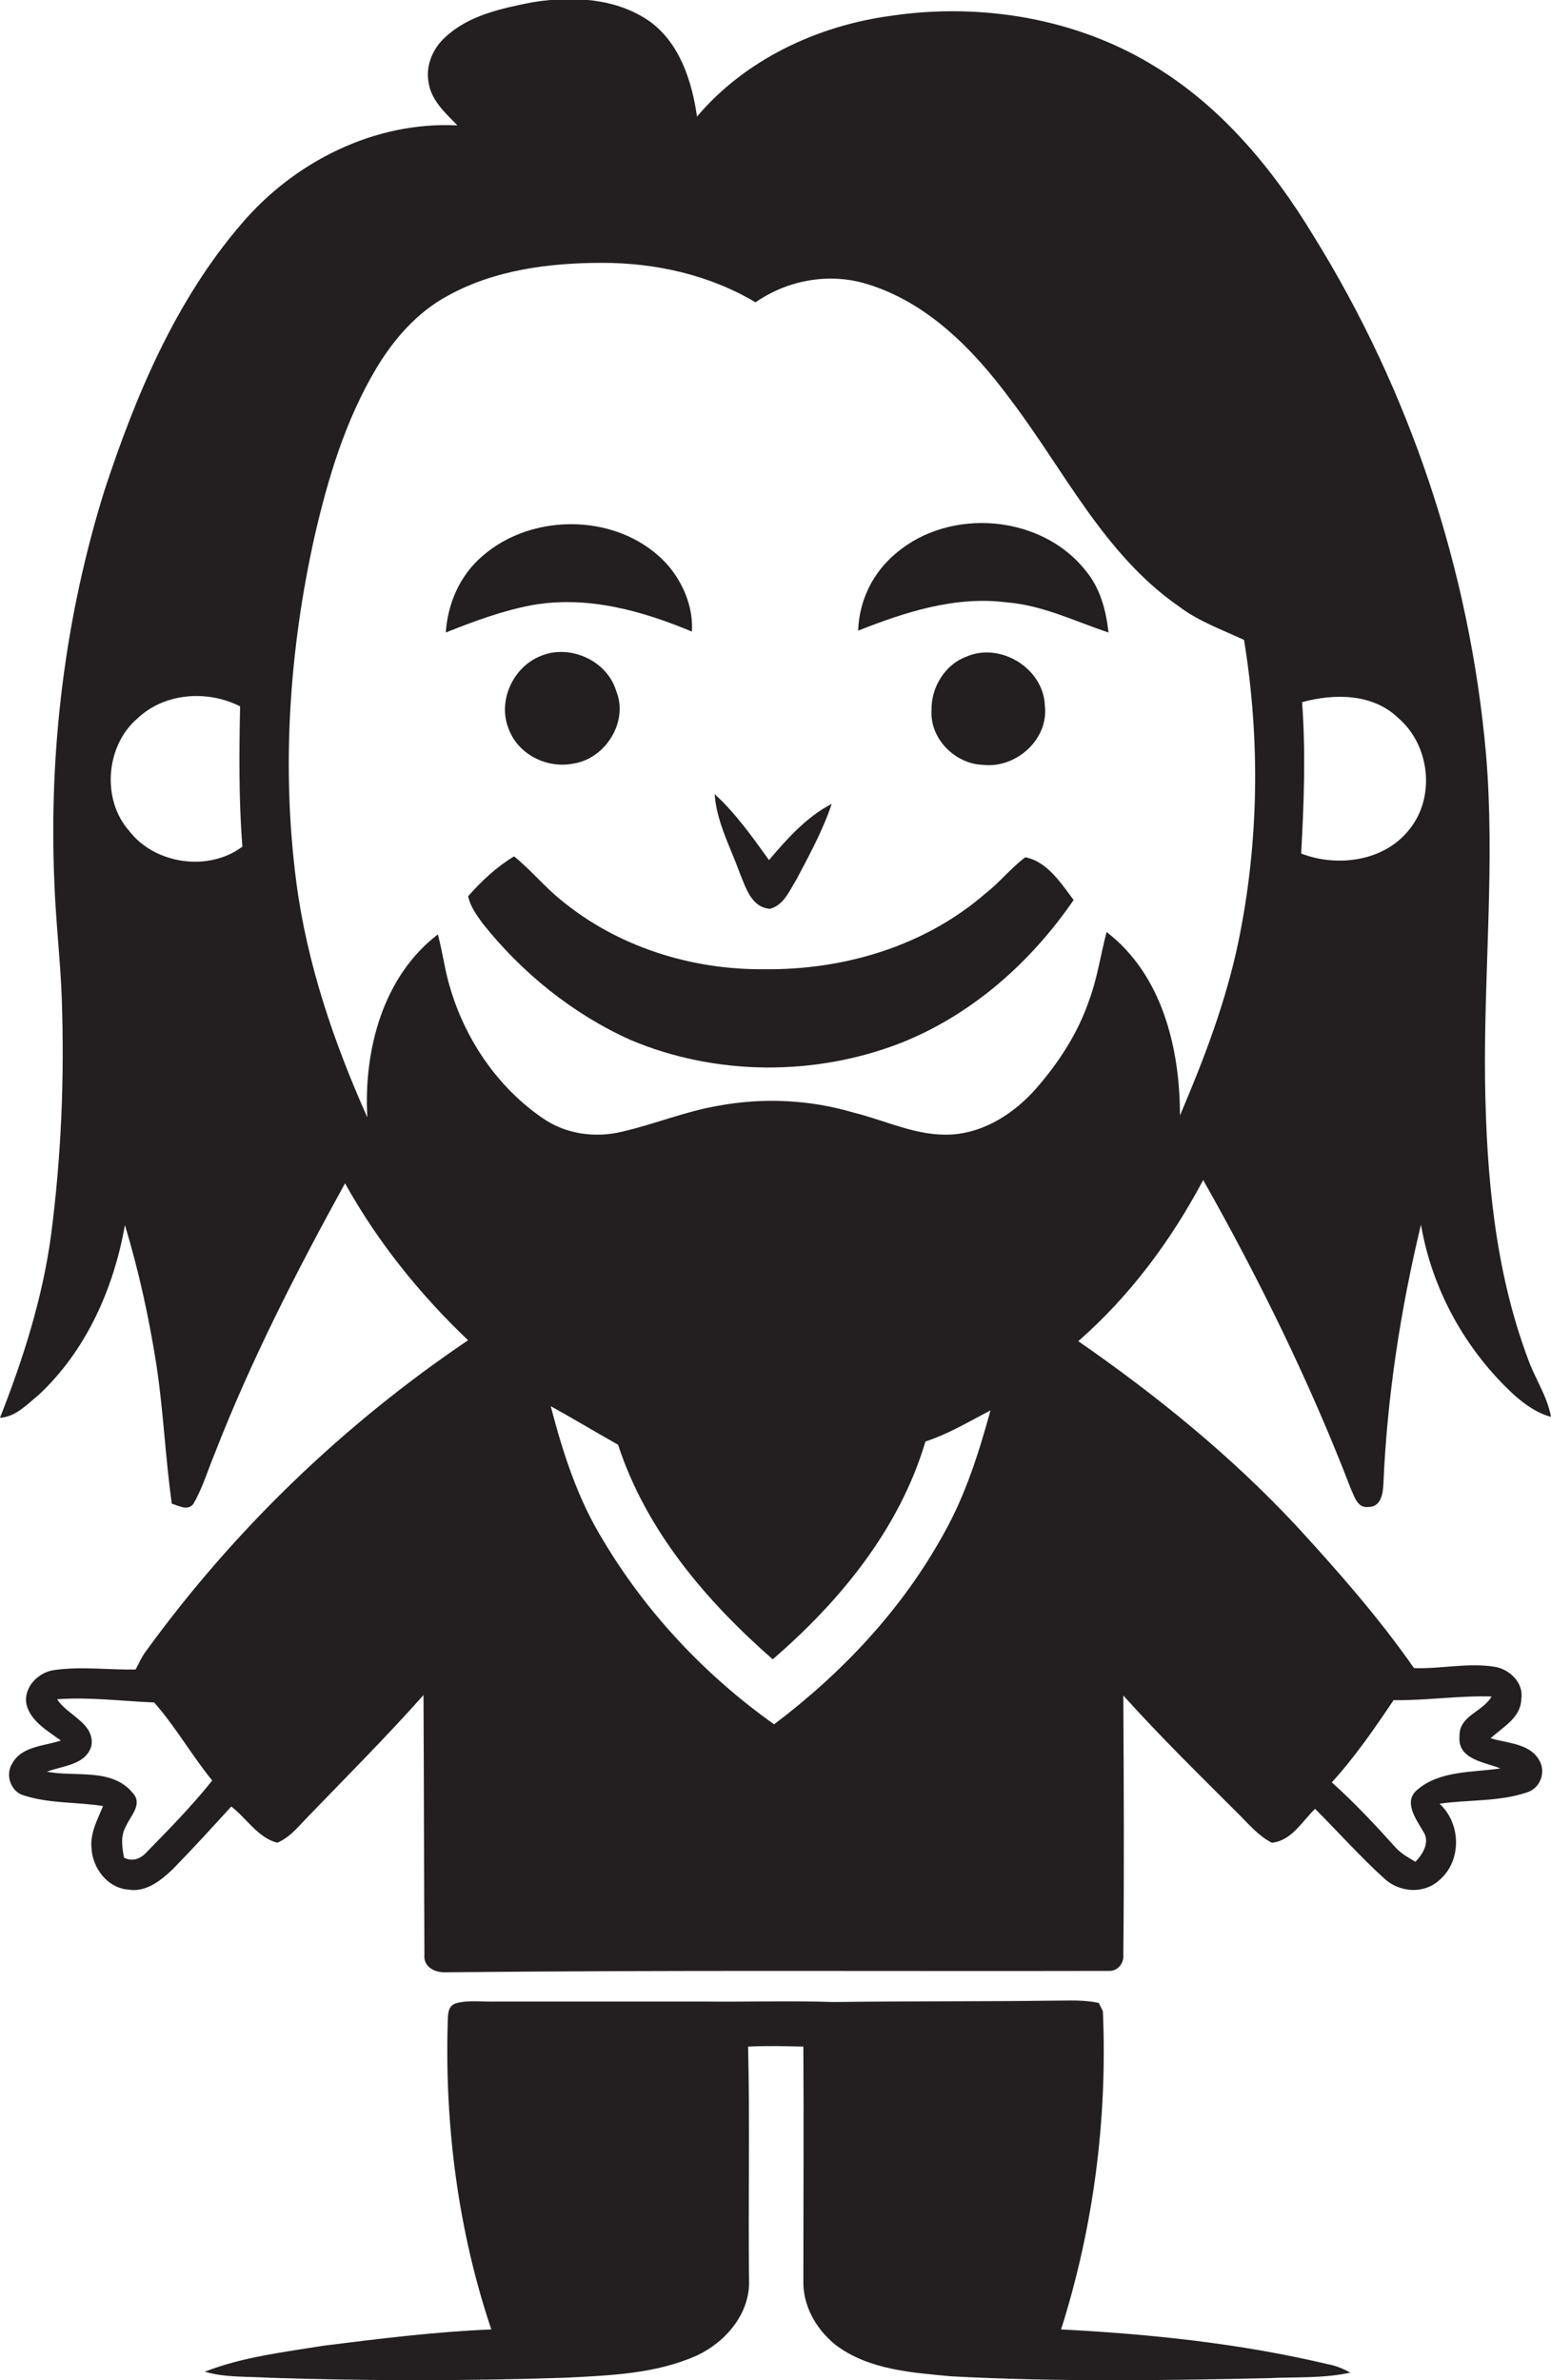<?xml version="1.0" encoding="utf-8"?>
<!-- Generator: Adobe Illustrator 19.2.0, SVG Export Plug-In . SVG Version: 6.00 Build 0)  -->
<svg version="1.1" id="Layer_1" xmlns="http://www.w3.org/2000/svg" xmlns:xlink="http://www.w3.org/1999/xlink" x="0px" y="0px"
	 viewBox="0 0 334 512.5" enable-background="new 0 0 334 512.5" xml:space="preserve">
<g>
	<path fill="#231F20" d="M321,374.3c2.6-2.4,6.5-4.4,6.6-8.4c0.6-3.5-2.5-6.5-5.8-7c-5.8-0.9-11.5,0.5-17.3,0.3
		c-7.6-10.9-16.4-20.9-25.4-30.7c-14-15-30-28-46.9-39.7c11.1-9.7,20-21.7,26.9-34.7c12.1,21.4,23,43.6,31.8,66.5
		c0.8,1.7,1.4,4.2,3.8,3.9c2.6,0,3.1-2.7,3.2-4.8c0.8-18.9,3.7-37.7,8.1-56c2.4,14.1,9.7,27.2,20.2,36.8c2.3,2,4.8,3.8,7.8,4.6
		c-0.8-4.5-3.5-8.3-5-12.6c-7.1-19-8.9-39.5-9.2-59.7c-0.3-23.5,2.2-47,0.2-70.5c-3.5-39.4-16.3-78-37.2-111.6
		c-8.6-14.2-19.5-27.4-33.8-36.2c-16.8-10.5-37.6-14-57.1-11.1c-15.8,2.1-31.4,9.4-41.8,21.7c-1.1-7.6-3.7-15.8-10.2-20.5
		c-7.3-5.1-16.8-5.5-25.3-4.1C108,1.8,100.9,3.3,95.9,8c-2.7,2.4-4.3,6.2-3.6,9.8c0.6,3.9,3.6,6.5,6.2,9.2
		C80.7,26.1,63.4,34.8,52,48.2c-14.2,16.5-22.8,37-29.5,57.4c-8.5,27.2-12,55.9-10.8,84.3c0.3,8.4,1.3,16.7,1.6,25.1
		c0.6,17-0.1,34-2.3,50.9C9.2,279.4,5,292.6,0,305.3c3.4-0.2,5.8-2.9,8.3-4.9c10.3-9.6,16.2-23,18.6-36.6c3,9.9,5.2,20,6.8,30.2
		c1.5,9.9,1.9,19.9,3.3,29.8c1.5,0.4,3.3,1.6,4.6,0.1c2-3.4,3.1-7.2,4.6-10.8c7.8-20.1,17.7-39.4,28.1-58.3
		c7,12.6,16.1,23.9,26.5,33.8c-26.8,18.1-50.4,40.8-69.4,67c-0.9,1.2-1.5,2.6-2.2,3.9c-5.8,0.1-11.7-0.7-17.4,0.1
		c-3.5,0.4-6.8,3.7-6.1,7.4c0.9,3.7,4.6,5.7,7.4,7.8c-3.6,1.2-8.5,1.2-10.5,5c-1.5,2.4-0.3,6,2.5,6.8c5.5,1.8,11.4,1.4,17.1,2.3
		c-1.2,2.9-2.8,5.8-2.5,9c0.2,4.4,3.5,8.7,8,9c3.8,0.6,7-2,9.6-4.5c4.3-4.4,8.4-8.9,12.5-13.4c3.3,2.5,5.7,6.7,9.9,7.8
		c2.9-1.2,4.8-3.8,7-6c8.2-8.5,16.6-16.9,24.5-25.8c0.1,18.6,0.1,37.2,0.2,55.8c-0.3,2.6,2,3.9,4.3,3.9c47.7-0.5,95.4-0.2,143.1-0.3
		c1.9,0.1,3.3-1.7,3.1-3.5c0.2-18.6,0.1-37.2,0-55.8c8,8.9,16.5,17.2,25,25.7c2.2,2.2,4.2,4.6,7,6c4.2-0.4,6.5-4.6,9.3-7.3
		c5,5,9.8,10.4,15,15.1c3.2,2.9,8.4,3.3,11.7,0.3c4.9-4.1,4.8-12.2,0.1-16.5c6.2-0.9,12.7-0.4,18.7-2.4c2.9-0.8,4.3-4.3,2.8-6.9
		C329.5,375.4,324.6,375.4,321,374.3z M27.8,178.9c-6-6.8-5-18.4,1.8-24.2c5.8-5.5,15-6.2,22.1-2.6c-0.2,10.1-0.3,20.1,0.5,30.2
		C44.9,187.8,33.3,186.1,27.8,178.9z M31.7,398.7c-1.3,1.5-3.1,2.3-5,1.3c-0.4-2.2-0.8-4.6,0.4-6.7c1-2.3,3.7-4.8,1.5-7.2
		c-4.5-5.5-12.4-3.4-18.5-4.6c3.4-1.3,8.4-1.4,9.6-5.6c0.7-4.9-5.2-6.5-7.4-10c7-0.5,13.9,0.4,20.9,0.7c4.6,5.2,8.1,11.4,12.5,16.8
		C41.4,388.8,36.5,393.8,31.7,398.7z M280.4,151.2c6.9-1.9,15.2-1.9,20.7,3.4c6.8,5.8,8.1,17,2.4,24c-5.4,6.9-15.5,8.2-23.3,5.2
		C280.8,172.9,281.2,162.1,280.4,151.2z M203.2,330.3c-8.9,16.2-21.8,29.9-36.5,41c-14.8-10.5-27.5-24-36.8-39.6
		c-5.5-8.9-8.7-18.9-11.3-28.9c4.9,2.7,9.7,5.6,14.5,8.3c6,18.4,18.9,33.6,33.3,46.2c14.5-12.5,27.2-28,32.8-46.6l0.1-0.3
		c4.9-1.6,9.4-4.3,14-6.7C210.8,312.8,207.9,322,203.2,330.3z M204.8,244.3c-7.3,0.4-14-3-20.9-4.7c-9.4-2.8-19.5-3.3-29.2-1.5
		c-7.1,1.2-13.8,4-20.8,5.6c-5.8,1.4-12.1,0.5-17-2.9c-11.3-7.7-18.9-20.4-21.3-33.7c-0.4-2-0.8-3.9-1.3-5.9
		c-11.9,9.1-16,25-15.2,39.4c-7.2-16.1-13-33.1-15.3-50.7c-3.2-24.7-1.5-49.9,3.9-74.2c2.9-12.7,6.7-25.3,13.4-36.5
		c3.8-6.3,8.8-12,15.3-15.5c10.1-5.6,21.9-7.1,33.3-7.1c11.5,0,23.1,2.6,33,8.5c6.9-4.8,15.8-6.4,23.8-4c13.1,3.9,23.1,14.1,31,24.8
		c11.6,15.2,20.2,33.5,36.4,44.7c4.2,3.2,9.3,5,14,7.2c3.5,21.5,3.2,43.6-1.2,64.9c-2.7,13-7.4,25.3-12.6,37.5
		c0-14.4-3.8-30.3-15.8-39.5c-1.3,4.9-2,10-3.8,14.8c-2.4,7-6.5,13.3-11.3,18.8C218.5,239.7,212,243.9,204.8,244.3z M305.2,385.4
		c-3.1,2.6-0.2,6.4,1.3,9c1.5,2.2-0.1,4.9-1.7,6.5c-1.5-0.9-3-1.7-4.2-3c-4.4-4.9-8.9-9.7-13.8-14.1c5-5.5,9.2-11.6,13.3-17.7
		c7,0.1,14-1,21.1-0.8c-1.8,3.3-7,4.1-6.9,8.5c-0.5,5.1,5.4,5.6,8.8,7C317.1,381.7,310.1,381.2,305.2,385.4z"/>
	<path fill="#231F20" d="M149,136c0.3-5.2-1.8-10.3-5.1-14.2c-9.9-11.3-29.1-11.8-40.2-1.9c-4.7,4.1-7.3,10.1-7.7,16.3
		c6-2.4,12.2-4.7,18.6-5.9C126.5,128.2,138.2,131.5,149,136z"/>
	<path fill="#231F20" d="M216.7,129.7c7.8,0.6,14.8,4.1,22,6.5c-0.5-4.8-1.8-9.6-4.9-13.3c-9.5-12.1-29.2-13.7-40.8-3.8
		c-5,4.1-8,10.2-8.2,16.7C194.9,131.8,205.7,128.3,216.7,129.7z"/>
	<path fill="#231F20" d="M116.1,141.4c-5.8,2.5-9,9.8-6.5,15.7c2.1,5.5,8.4,8.5,14,7.3c6.8-1.1,11.8-9,9.1-15.6
		C130.7,142.1,122.4,138.5,116.1,141.4z"/>
	<path fill="#231F20" d="M208.1,141.4c-4.6,1.7-7.6,6.6-7.5,11.5c-0.4,6.1,5,11.6,11.1,11.8c7.1,0.8,14.2-5.5,13.3-12.8
		C224.7,143.9,215.4,138.2,208.1,141.4z"/>
	<path fill="#231F20" d="M165.8,195.7c3-0.8,4.2-3.9,5.7-6.3c2.8-5.3,5.7-10.6,7.6-16.3c-5.4,2.8-9.6,7.5-13.5,12.1
		c-3.6-5-7.2-10.1-11.7-14.2c0.4,6,3.4,11.4,5.4,17C160.6,191.1,161.8,195.4,165.8,195.7z"/>
	<path fill="#231F20" d="M220.8,184.6c-3.1,2.3-5.5,5.4-8.6,7.8c-13,11.3-30.4,16.5-47.5,16.3c-15.7,0.2-31.7-4.8-43.9-14.9
		c-3.6-2.9-6.5-6.5-10.1-9.4c-3.8,2.3-7,5.3-9.9,8.6c0.5,2.2,1.8,4,3.1,5.8c8.5,10.7,19.4,19.5,31.8,25.1
		c18.4,7.8,39.9,7.9,58.5,0.6c15.2-6.1,27.8-17.3,37-30.7C228.5,190.2,225.5,185.5,220.8,184.6z"/>
	<path fill="#231F20" d="M228.5,501.6c7-22.1,10-45.3,9-68.5c-0.2-0.5-0.7-1.4-0.9-1.8c-3.1-0.7-6.3-0.5-9.4-0.5
		c-15.9,0.2-31.8,0.1-47.7,0.3c-9.3-0.3-18.7,0-28-0.1c-14.9,0-29.9,0-44.8,0c-2.9,0.1-5.8-0.4-8.6,0.4c-1.9,0.7-1.6,2.9-1.7,4.5
		c-0.6,22.2,2.3,44.6,9.4,65.7c-12.1,0.5-24.1,2-36.1,3.5c-8.6,1.4-17.4,2.4-25.6,5.6c4.4,1.3,9.1,1,13.7,1.3
		c21.3,0.7,42.7,0.7,64,0c9.5-0.5,19.4-0.8,28.3-4.8c6.2-2.9,11.5-9.1,11.2-16.3c-0.2-16.7,0.2-33.4-0.2-50.2c4-0.2,7.9-0.1,11.9,0
		c0.1,16.7,0,33.5,0,50.2c-0.2,5.5,2.7,10.6,6.9,14c7.1,5.4,16.4,6,25,6.8c22.6,1.2,45.3,0.9,68,0.4c6-0.3,12,0.1,17.9-1.2
		c-1.5-0.8-3.1-1.5-4.8-1.8C267,504.6,247.8,502.6,228.5,501.6z"/>
</g>
</svg>
